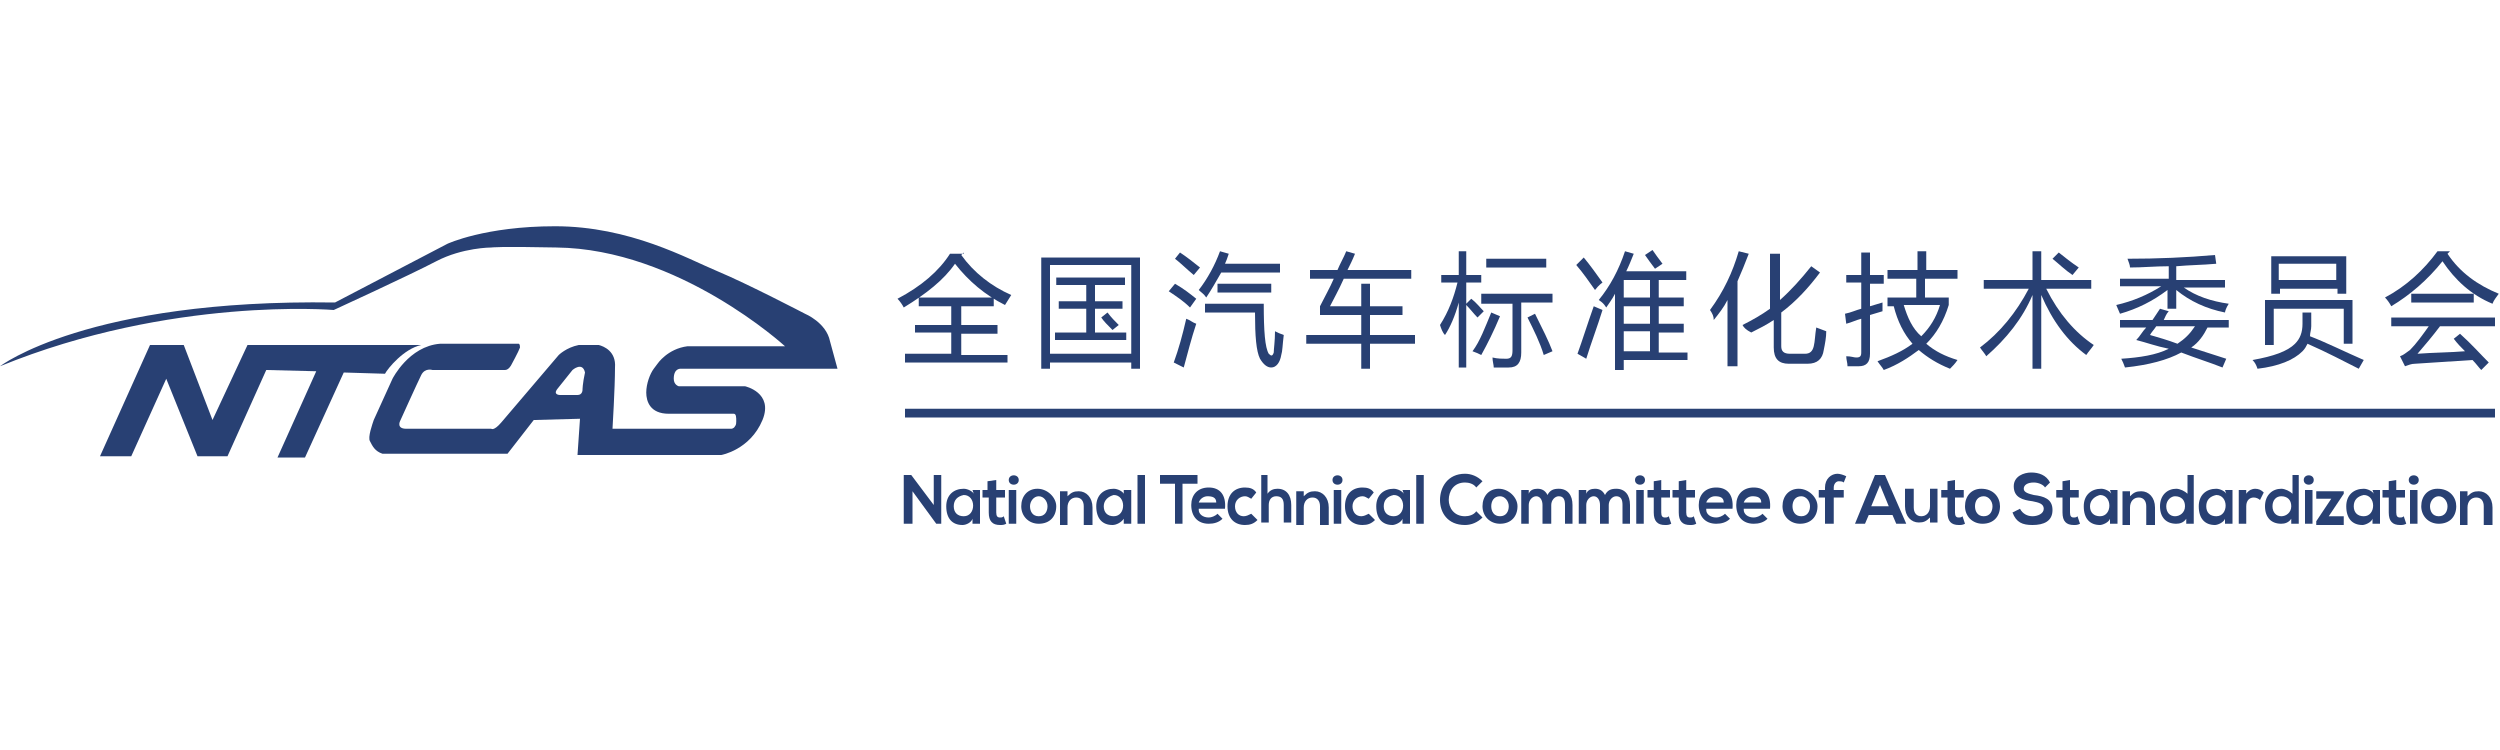 <?xml version="1.0" encoding="utf-8"?>
<!-- Generator: Adobe Illustrator 24.3.0, SVG Export Plug-In . SVG Version: 6.00 Build 0)  -->
<svg version="1.1" id="图层_1" xmlns="http://www.w3.org/2000/svg" xmlns:xlink="http://www.w3.org/1999/xlink" x="0px" y="0px"
	 viewBox="0 0 200 60" style="enable-background:new 0 0 200 60;" xml:space="preserve">
<style type="text/css">
	.st0{fill:#284073;}
</style>
<g>
	<g>
		<path class="st0" d="M59.6,30.9h-5.3c0,0-0.4-0.1-0.4-0.6c0-0.9,0.6-0.8,0.6-0.8H67c0,0,0,0-0.6-2.2c-0.3-1.5-2-2.2-2-2.2
			s-4.6-2.4-7-3.4s-7-3.6-13-3.6c-5.6,0-8.6,1.4-8.6,1.4s0,0-9,4.7C7,23.9,0,29.3,0,29.3c13.7-5.6,26.7-4.5,26.7-4.5
			s6.1-2.8,8.2-3.9c2.1-1.1,4.4-1.1,4.4-1.1s0.6-0.1,5.2,0c9.8,0.1,18.3,7.9,18.3,7.9H55c-1.6,0.2-2.4,1.4-2.4,1.4l-0.3,0.4
			c-0.3,0.4-0.6,1.2-0.6,1.9c0,0.7,0.3,1.7,1.8,1.7c0.6,0,1.2,0,1.8,0c1,0,1.7,0,1.7,0l0,0c1,0,1.6,0,1.7,0c0.2,0,0.2,0.3,0.2,0.6
			c0,0.1,0,0.3-0.1,0.4c0,0,0,0,0,0c-0.1,0.2-0.3,0.2-0.3,0.2h-9.5c0,0,0.2-3.3,0.2-4.9c0.1-1.3-0.9-1.7-1.3-1.8h-1.6
			c-1,0.2-1.6,0.8-1.6,0.8s-4,4.7-4.6,5.4c-0.6,0.7-0.8,0.5-0.8,0.5s-6,0-6.8,0c-0.8,0-0.5-0.6-0.5-0.6s1.4-3.1,1.7-3.7
			s0.9-0.4,0.9-0.4s5.5,0,5.8,0s0.5-0.4,0.5-0.4s0.6-1.1,0.7-1.4c0-0.3-0.1-0.3-0.1-0.3l0,0h-6.3c-2.5,0.2-3.8,2.8-3.8,2.8l0,0
			l-1.5,3.3c-0.1,0.3-0.5,1.4-0.3,1.7c0.2,0.4,0.4,0.8,1,1h10l2.1-2.7l3.7-0.1l-0.2,2.9h11.5c0,0,2.3-0.4,3.3-2.8
			C61.9,31.4,59.6,30.9,59.6,30.9z M46.6,31.2c0,0,0,0.4-0.4,0.4c-0.4,0-1.4,0-1.4,0s-0.6,0-0.2-0.5c0.4-0.5,1.2-1.5,1.2-1.5
			s0.8-0.7,1,0.2C46.6,30.7,46.6,31.2,46.6,31.2z"/>
		<path class="st0" d="M33.7,27.6H19.8l-2.8,6l-2.3-6h-2.7L8,36.5h2.5l2.8-6.2l2.5,6.2h2.4l3.1-6.9l4,0.1l-3.1,6.9h2.2l3.1-6.8
			l3.3,0.1C31,29.5,32.3,27.9,33.7,27.6z"/>
	</g>
	<g>
		<path class="st0" d="M77.1,20.2l-0.2,0.2c1,1.4,2.4,2.5,4,3.2c-0.2,0.3-0.3,0.5-0.5,0.8c-1.6-0.8-2.9-1.9-4-3.3
			c-0.9,1.3-2.3,2.4-4.1,3.5c-0.1-0.2-0.3-0.5-0.5-0.7c1.9-1,3.3-2.2,4.2-3.6H77.1z M72.4,28.3h3.7v-1.7h-2.9V26h2.9v-1.5h-2.6v-0.7
			h6v0.7h-2.6V26h2.9v0.7h-2.9v1.7h3.7V29h-8.2V28.3z"/>
		<path class="st0" d="M83.3,20.6h7.9v8.9h-0.7V29H84v0.5h-0.7V20.6z M90.6,21.2H84v7.1h6.5V21.2z M84.4,26.6h2.5v-1.9h-2.2v-0.6
			h2.2v-1.3h-2.4v-0.6H90v0.6h-2.4v1.3h2.2v0.6h-2.2v1.9h2.5v0.6h-5.7V26.6z M88.1,25.4l0.5-0.4c0.3,0.4,0.6,0.7,0.9,1l-0.5,0.4
			C88.6,26,88.3,25.7,88.1,25.4z"/>
		<path class="st0" d="M94,22.7c0.7,0.4,1.2,0.8,1.7,1.2l-0.5,0.7c-0.5-0.5-1.1-0.9-1.7-1.3L94,22.7z M94.9,25.5
			c0.3,0.1,0.5,0.3,0.8,0.4c-0.4,1.2-0.7,2.4-1,3.5L93.9,29C94.3,27.9,94.6,26.8,94.9,25.5z M94.4,20.2c0.6,0.4,1.1,0.8,1.6,1.2
			l-0.5,0.6c-0.6-0.5-1.1-1-1.5-1.3L94.4,20.2z M95.9,23.2c0.7-0.9,1.3-2,1.7-3.1l0.7,0.2c-0.1,0.3-0.2,0.6-0.3,0.8h4.4v0.7h-4.7
			c-0.4,0.7-0.8,1.4-1.2,2C96.3,23.5,96.1,23.4,95.9,23.2z M96.4,25v-0.7h4.7c0,2.2,0.1,3.5,0.4,4c0.2,0.2,0.3,0.2,0.4-0.1
			c0-0.3,0.1-0.9,0.1-1.7c0.2,0.1,0.4,0.2,0.7,0.3c-0.1,0.8-0.1,1.3-0.2,1.6c-0.1,0.6-0.4,1-0.8,1c-0.3,0-0.6-0.2-0.9-0.7
			c-0.3-0.6-0.4-1.8-0.4-3.7H96.4z M97.4,22.7h4.3v0.7h-4.3V22.7z"/>
		<path class="st0" d="M104.5,26.8h4.4v-1.6h-3.3v-0.7c0.4-0.8,0.8-1.5,1.1-2.2h-1.9v-0.7h2.2c0.2-0.5,0.5-1,0.7-1.5l0.7,0.2
			c-0.2,0.5-0.4,0.9-0.6,1.3h5.1v0.7h-5.4c-0.4,0.9-0.8,1.6-1.1,2.2h2.5v-1.8h0.7v1.8h2.6v0.7h-2.6v1.6h3.6v0.7h-3.6v2h-0.7v-2h-4.4
			V26.8z"/>
		<path class="st0" d="M115.2,26c0.7-1.1,1.1-2.2,1.4-3.4h-1.3V22h1.4v-1.9h0.6V22h1.2v0.6h-1.2v1.7l0.4-0.4c0.4,0.3,0.7,0.7,1,1
			l-0.5,0.5c-0.3-0.3-0.6-0.7-0.9-1v5h-0.6v-5.2c-0.3,1.1-0.7,2-1.1,2.6C115.4,26.6,115.3,26.3,115.2,26z M119.3,25l0.7,0.3
			c-0.5,1.2-1,2.2-1.5,3.1c-0.2-0.1-0.4-0.2-0.7-0.3C118.4,27.3,118.8,26.2,119.3,25z M118.5,23.5h5.7v0.7h-2.5v4
			c0,0.8-0.3,1.2-1,1.2c-0.3,0-0.7,0-1.2,0c0-0.2-0.1-0.5-0.1-0.8c0.4,0.1,0.8,0.1,1.1,0.1c0.4,0,0.5-0.2,0.5-0.7v-3.7h-2.5V23.5z
			 M118.9,20.7h4.8v0.7h-4.8V20.7z M122.2,25.4l0.6-0.3c0.6,1.2,1.1,2.2,1.4,3l-0.7,0.3C123.2,27.4,122.7,26.4,122.2,25.4z"/>
		<path class="st0" d="M126.7,20.6c0.5,0.6,1,1.3,1.5,2c0,0-0.3,0.2-0.6,0.6c-0.5-0.7-0.9-1.3-1.5-2L126.7,20.6z M127.5,24.5
			c0.2,0.1,0.5,0.2,0.7,0.3c-0.4,1.3-0.9,2.6-1.3,3.9l-0.7-0.4C126.6,27.2,127,25.9,127.5,24.5z M127.9,24c0.9-1.1,1.6-2.4,2.1-3.9
			l0.7,0.2c-0.2,0.5-0.4,1-0.6,1.4h4.8v0.7h-2.2v1.4h2v0.7h-2v1.4h2v0.7h-2v1.6h2.3v0.6h-5.1v0.8h-0.7v-6.1
			c-0.2,0.4-0.5,0.8-0.7,1.1C128.3,24.3,128.2,24.2,127.9,24z M129.9,23.8h2.1v-1.4h-2.1V23.8z M129.9,25.9h2.1v-1.4h-2.1V25.9z
			 M129.9,28.1h2.1v-1.6h-2.1V28.1z M131.6,20.4l0.6-0.4c0.2,0.3,0.5,0.7,0.8,1.1l-0.6,0.4C132.1,21.1,131.8,20.7,131.6,20.4z"/>
		<path class="st0" d="M136.8,24.8c1.1-1.5,1.8-3,2.3-4.7l0.8,0.2c-0.3,0.8-0.6,1.5-0.9,2.2v6.8h-0.8V24c-0.3,0.6-0.7,1.1-1.1,1.6
			C137.1,25.3,137,25.1,136.8,24.8z M139.4,26c0.8-0.4,1.5-0.8,2.2-1.3v-4.4h0.8V24c0.9-0.8,1.7-1.7,2.5-2.7l0.7,0.5
			c-0.9,1.2-1.9,2.3-3.1,3.2v2.7c0,0.4,0.2,0.6,0.7,0.6h1.2c0.4,0,0.6-0.2,0.7-0.6c0.1-0.4,0.1-0.9,0.2-1.5c0.3,0.1,0.5,0.2,0.8,0.3
			c0,0.5-0.1,1-0.2,1.5c-0.1,0.7-0.5,1.1-1.3,1.1h-1.5c-0.8,0-1.2-0.4-1.2-1.3v-2.2c-0.6,0.4-1.2,0.7-1.8,1
			C139.7,26.4,139.5,26.2,139.4,26z"/>
		<path class="st0" d="M147.6,25.1c0.5-0.1,0.9-0.3,1.3-0.4v-2.1h-1.2V22h1.2v-1.8h0.7V22h1.1v0.7h-1.1v1.8c0.3-0.1,0.7-0.2,1-0.3
			c0,0.3,0,0.6,0,0.7c-0.3,0.1-0.7,0.2-1,0.3v3.1c0,0.7-0.3,1-0.9,1c-0.2,0-0.5,0-0.9,0c0-0.3-0.1-0.5-0.1-0.8
			c0.4,0,0.6,0.1,0.8,0.1c0.3,0,0.4-0.1,0.4-0.4v-2.7c-0.4,0.1-0.8,0.3-1.2,0.4L147.6,25.1z M151,24.4v-0.6h2.3v-1.5H151v-0.7h2.4
			v-1.5h0.7v1.5h2.5v0.7H154v1.5h1.9v0.6c-0.4,1.3-1,2.3-1.8,3.1c0.7,0.6,1.5,1,2.5,1.3c-0.2,0.3-0.4,0.5-0.6,0.7
			c-1-0.4-1.8-0.9-2.5-1.5c-0.8,0.6-1.7,1.2-2.8,1.6c-0.1-0.2-0.3-0.4-0.5-0.7c1.1-0.4,2-0.8,2.8-1.4c-0.7-0.8-1.2-1.8-1.5-3H151z
			 M155.2,24.4h-2.9c0.3,1,0.7,1.9,1.4,2.5C154.4,26.2,154.9,25.4,155.2,24.4z"/>
		<path class="st0" d="M167.5,27.6c-0.2,0.3-0.4,0.5-0.6,0.8c-1.5-1.1-2.7-2.7-3.6-4.8v5.9h-0.7v-5.9c-0.8,1.9-2.1,3.5-3.7,4.9
			c-0.1-0.2-0.3-0.4-0.5-0.7c1.6-1.2,2.9-2.8,3.9-4.7h-3.6v-0.7h3.9v-2.3h0.7v2.3h4v0.7h-3.6C164.7,25.1,166,26.6,167.5,27.6z
			 M164.2,20.7l0.5-0.5c0.5,0.4,1,0.8,1.6,1.2l-0.5,0.6C165.2,21.6,164.7,21.1,164.2,20.7z"/>
		<path class="st0" d="M169.6,22.3h3.9v-1c-1.1,0-2.1,0.1-3.1,0.1c0-0.2-0.1-0.4-0.2-0.7c2.4,0,4.7-0.1,7-0.3l0.1,0.7
			c-1.1,0.1-2.1,0.1-3.2,0.2v1.1h3.9v0.6h-3.3c1,0.7,2.2,1.1,3.6,1.3c-0.2,0.3-0.3,0.6-0.3,0.7c-1.5-0.3-2.8-0.9-3.9-1.8v1.5h-0.7
			v-1.5c-1.2,0.9-2.4,1.5-3.8,1.9c-0.1-0.2-0.2-0.5-0.3-0.7c1.3-0.3,2.5-0.8,3.6-1.5h-3.3V22.3z M170.9,27.2c0.3-0.3,0.5-0.7,0.8-1
			h-2.1v-0.6h2.6c0.2-0.3,0.4-0.6,0.6-0.9l0.7,0.2c-0.2,0.2-0.3,0.5-0.4,0.7h5.2v0.6h-1.7c-0.3,0.6-0.7,1.2-1.3,1.6
			c0.9,0.3,1.9,0.6,2.8,0.9l-0.3,0.7c-1-0.4-2-0.7-3.3-1.2c-1.1,0.6-2.6,1-4.5,1.2c-0.1-0.3-0.2-0.5-0.3-0.7
			c1.5-0.1,2.8-0.3,3.8-0.8C172.5,27.7,171.7,27.4,170.9,27.2z M175.6,26.1h-3.1c-0.2,0.3-0.4,0.5-0.5,0.7c0.7,0.2,1.4,0.4,2.2,0.7
			C174.8,27.1,175.2,26.7,175.6,26.1z"/>
		<path class="st0" d="M184.2,25h0.7c0,0.3,0,0.7,0,1.1c0,0.3-0.1,0.5-0.1,0.8c1.3,0.5,2.7,1.2,4.3,1.9l-0.4,0.7
			c-1.2-0.6-2.5-1.3-4.1-2c-0.1,0.2-0.2,0.4-0.4,0.6c-0.7,0.7-1.9,1.2-3.6,1.4c-0.1-0.3-0.2-0.5-0.4-0.7c1.7-0.3,2.8-0.7,3.4-1.3
			c0.4-0.4,0.6-0.9,0.6-1.6C184.2,25.6,184.2,25.3,184.2,25z M181.1,24h7.1v3.5h-0.7v-2.8h-5.6v2.9h-0.7V24z M181.6,20.5h6.1v3h-0.7
			v-0.4h-4.6v0.4h-0.7V20.5z M186.9,22.4v-1.3h-4.6v1.3H186.9z"/>
		<path class="st0" d="M195.4,20.9c-1.2,1.5-2.6,2.7-4.1,3.6c-0.1-0.2-0.3-0.5-0.5-0.7c1.7-0.9,3.1-2.2,4.2-3.7h1l-0.2,0.2
			c1,1.5,2.4,2.5,4.1,3.2c-0.2,0.3-0.4,0.5-0.5,0.8C197.7,23.6,196.4,22.4,195.4,20.9z M196.8,26.7c0.9,0.8,1.6,1.6,2.3,2.3
			l-0.6,0.6c-0.2-0.2-0.4-0.5-0.7-0.8c-1.5,0.1-3,0.2-4.6,0.3c-0.3,0-0.5,0.1-0.8,0.2l-0.4-0.8c0.3-0.1,0.5-0.3,0.8-0.5
			c0.5-0.5,1-1.2,1.5-1.9h-3v-0.7h8.3v0.7h-4.4c-0.6,0.8-1.2,1.5-1.8,2.2c1.3-0.1,2.6-0.1,3.8-0.2c-0.3-0.3-0.6-0.6-0.9-1
			L196.8,26.7z M192.9,23.5h5v0.7h-5V23.5z"/>
	</g>
	<rect x="72.4" y="32.7" class="st0" width="127.2" height="0.7"/>
	<g>
		<path class="st0" d="M74.6,38h0.7v3.9h-0.4v0l-1.9-2.6v2.6h-0.7V38h0.6l1.8,2.4V38z"/>
		<path class="st0" d="M77.8,39.2h0.6v2.7h-0.6l0-0.4C77.7,41.8,77.3,42,77,42c-0.8,0-1.3-0.5-1.3-1.5c0-0.9,0.6-1.4,1.4-1.4
			c0.3,0,0.7,0.2,0.8,0.4L77.8,39.2z M76.3,40.5c0,0.5,0.3,0.8,0.8,0.8c1,0,1-1.7,0-1.7C76.6,39.7,76.3,40,76.3,40.5z"/>
		<path class="st0" d="M79.7,38.4v0.8h0.7v0.6h-0.7v1.2c0,0.3,0.1,0.4,0.3,0.4c0.1,0,0.2,0,0.3-0.1l0.2,0.6
			c-0.2,0.1-0.3,0.1-0.5,0.1c-0.6,0-0.9-0.3-0.9-1v-1.2h-0.5v-0.6H79v-0.7L79.7,38.4z"/>
		<path class="st0" d="M81.5,38.4c0,0.5-0.8,0.5-0.8,0C80.7,37.9,81.5,37.9,81.5,38.4z M80.7,39.2v2.7h0.6v-2.7H80.7z"/>
		<path class="st0" d="M84.5,40.5c0,0.8-0.5,1.4-1.4,1.4c-0.8,0-1.4-0.6-1.4-1.4c0-0.8,0.5-1.4,1.3-1.4S84.5,39.8,84.5,40.5z
			 M82.4,40.5c0,0.4,0.2,0.8,0.7,0.8c0.5,0,0.7-0.4,0.7-0.8c0-0.4-0.3-0.8-0.7-0.8C82.7,39.7,82.4,40.1,82.4,40.5z"/>
		<path class="st0" d="M86.7,41.9v-1.4c0-0.4-0.2-0.7-0.6-0.7c-0.4,0-0.7,0.3-0.7,0.8v1.4h-0.6v-2.7h0.6l0,0.4
			c0.3-0.3,0.5-0.4,0.9-0.4c0.6,0,1.1,0.5,1.1,1.3v1.4H86.7z"/>
		<path class="st0" d="M89.9,39.2h0.6v2.7h-0.6l0-0.4C89.7,41.8,89.3,42,89,42c-0.8,0-1.3-0.5-1.3-1.5c0-0.9,0.6-1.4,1.4-1.4
			c0.3,0,0.7,0.2,0.8,0.4L89.9,39.2z M88.3,40.5c0,0.5,0.3,0.8,0.8,0.8c1,0,1-1.7,0-1.7C88.7,39.7,88.3,40,88.3,40.5z"/>
		<path class="st0" d="M91.6,38v3.9h-0.6V38H91.6z"/>
		<path class="st0" d="M94,38.7h-1.2V38c1.1,0,2,0,3,0v0.7h-1.2v3.2H94V38.7z"/>
		<path class="st0" d="M95.9,40.8c0,0.3,0.3,0.6,0.8,0.6c0.2,0,0.5-0.1,0.7-0.3l0.4,0.4c-0.3,0.3-0.7,0.4-1.1,0.4
			c-0.9,0-1.4-0.6-1.4-1.5c0-0.8,0.5-1.4,1.4-1.4c0.9,0,1.4,0.6,1.3,1.7H95.9z M97.3,40.2c0-0.4-0.3-0.5-0.7-0.5
			c-0.3,0-0.6,0.2-0.7,0.5H97.3z"/>
		<path class="st0" d="M100.6,41.6c-0.3,0.3-0.6,0.4-1,0.4c-0.8,0-1.4-0.5-1.4-1.5s0.6-1.5,1.4-1.5c0.4,0,0.7,0.1,0.9,0.4l-0.4,0.5
			c-0.2-0.1-0.3-0.2-0.5-0.2c-0.4,0-0.8,0.3-0.8,0.8c0,0.5,0.3,0.8,0.7,0.8c0.2,0,0.4-0.1,0.6-0.2L100.6,41.6z"/>
		<path class="st0" d="M101.4,38v1.5c0.2-0.3,0.5-0.4,0.8-0.4c0.7,0,1.1,0.5,1.1,1.3v1.4h-0.6v-1.4c0-0.5-0.2-0.7-0.6-0.7
			c-0.4,0-0.6,0.3-0.6,0.7v1.4h-0.6V38H101.4z"/>
		<path class="st0" d="M105.6,41.9v-1.4c0-0.4-0.2-0.7-0.6-0.7c-0.4,0-0.7,0.3-0.7,0.8v1.4h-0.6v-2.7h0.6l0,0.4
			c0.3-0.3,0.5-0.4,0.9-0.4c0.6,0,1.1,0.5,1.1,1.3v1.4H105.6z"/>
		<path class="st0" d="M107.4,38.4c0,0.5-0.8,0.5-0.8,0C106.6,37.9,107.4,37.9,107.4,38.4z M106.7,39.2v2.7h0.6v-2.7H106.7z"/>
		<path class="st0" d="M110,41.6c-0.3,0.3-0.6,0.4-1,0.4c-0.8,0-1.4-0.5-1.4-1.5s0.6-1.5,1.4-1.5c0.4,0,0.7,0.1,0.9,0.4l-0.4,0.5
			c-0.2-0.1-0.3-0.2-0.5-0.2c-0.4,0-0.8,0.3-0.8,0.8c0,0.5,0.3,0.8,0.7,0.8c0.2,0,0.4-0.1,0.6-0.2L110,41.6z"/>
		<path class="st0" d="M112.2,39.2h0.6v2.7h-0.6l0-0.4c-0.1,0.3-0.6,0.5-0.8,0.5c-0.8,0-1.3-0.5-1.3-1.5c0-0.9,0.6-1.4,1.4-1.4
			c0.3,0,0.7,0.2,0.8,0.4L112.2,39.2z M110.7,40.5c0,0.5,0.3,0.8,0.8,0.8c1,0,1-1.7,0-1.7C111,39.7,110.7,40,110.7,40.5z"/>
		<path class="st0" d="M113.9,38v3.9h-0.6V38H113.9z"/>
		<path class="st0" d="M118.6,41.4c-0.4,0.4-0.9,0.6-1.4,0.6c-1.4,0-2-1-2-2c0-1,0.6-2.1,2-2.1c0.5,0,1,0.2,1.4,0.6l-0.5,0.5
			c-0.2-0.3-0.6-0.4-0.9-0.4c-0.9,0-1.3,0.7-1.3,1.4c0,0.6,0.4,1.3,1.3,1.3c0.3,0,0.7-0.1,0.9-0.4L118.6,41.4z"/>
		<path class="st0" d="M121.4,40.5c0,0.8-0.5,1.4-1.4,1.4c-0.8,0-1.4-0.6-1.4-1.4c0-0.8,0.5-1.4,1.3-1.4S121.4,39.8,121.4,40.5z
			 M119.3,40.5c0,0.4,0.2,0.8,0.7,0.8c0.5,0,0.7-0.4,0.7-0.8c0-0.4-0.3-0.8-0.7-0.8C119.5,39.7,119.3,40.1,119.3,40.5z"/>
		<path class="st0" d="M123.4,41.9v-1.5c0-0.4-0.2-0.7-0.5-0.7c-0.3,0-0.6,0.3-0.6,0.7v1.5h-0.6v-2.7h0.6l0,0.3
			c0.1-0.3,0.4-0.4,0.7-0.4c0.3,0,0.6,0.1,0.8,0.5c0.2-0.4,0.5-0.5,0.9-0.5c0.7,0,1.1,0.5,1.1,1.3v1.5h-0.6v-1.5
			c0-0.4-0.1-0.7-0.5-0.7c-0.3,0-0.6,0.3-0.6,0.7v1.5H123.4z"/>
		<path class="st0" d="M128,41.9v-1.5c0-0.4-0.2-0.7-0.5-0.7c-0.3,0-0.6,0.3-0.6,0.7v1.5h-0.6v-2.7h0.6l0,0.3
			c0.1-0.3,0.4-0.4,0.7-0.4c0.3,0,0.6,0.1,0.8,0.5c0.2-0.4,0.5-0.5,0.9-0.5c0.7,0,1.1,0.5,1.1,1.3v1.5h-0.6v-1.5
			c0-0.4-0.1-0.7-0.5-0.7c-0.3,0-0.6,0.3-0.6,0.7v1.5H128z"/>
		<path class="st0" d="M131.6,38.4c0,0.5-0.8,0.5-0.8,0C130.8,37.9,131.6,37.9,131.6,38.4z M130.9,39.2v2.7h0.6v-2.7H130.9z"/>
		<path class="st0" d="M132.9,38.4v0.8h0.7v0.6h-0.7v1.2c0,0.3,0.1,0.4,0.3,0.4c0.1,0,0.2,0,0.3-0.1l0.2,0.6
			c-0.2,0.1-0.3,0.1-0.5,0.1c-0.6,0-0.9-0.3-0.9-1v-1.2h-0.5v-0.6h0.5v-0.7L132.9,38.4z"/>
		<path class="st0" d="M134.9,38.4v0.8h0.7v0.6h-0.7v1.2c0,0.3,0.1,0.4,0.3,0.4c0.1,0,0.2,0,0.3-0.1l0.2,0.6
			c-0.2,0.1-0.3,0.1-0.5,0.1c-0.6,0-0.9-0.3-0.9-1v-1.2h-0.5v-0.6h0.5v-0.7L134.9,38.4z"/>
		<path class="st0" d="M136.5,40.8c0,0.3,0.3,0.6,0.8,0.6c0.2,0,0.5-0.1,0.7-0.3l0.4,0.4c-0.3,0.3-0.7,0.4-1.1,0.4
			c-0.9,0-1.4-0.6-1.4-1.5c0-0.8,0.5-1.4,1.4-1.4c0.9,0,1.4,0.6,1.3,1.7H136.5z M137.9,40.2c0-0.4-0.3-0.5-0.7-0.5
			c-0.3,0-0.6,0.2-0.7,0.5H137.9z"/>
		<path class="st0" d="M139.5,40.8c0,0.3,0.3,0.6,0.8,0.6c0.2,0,0.5-0.1,0.7-0.3l0.4,0.4c-0.3,0.3-0.7,0.4-1.1,0.4
			c-0.9,0-1.4-0.6-1.4-1.5c0-0.8,0.5-1.4,1.4-1.4c0.9,0,1.4,0.6,1.3,1.7H139.5z M140.9,40.2c0-0.4-0.3-0.5-0.7-0.5
			c-0.3,0-0.6,0.2-0.7,0.5H140.9z"/>
		<path class="st0" d="M145.4,40.5c0,0.8-0.5,1.4-1.4,1.4c-0.8,0-1.4-0.6-1.4-1.4c0-0.8,0.5-1.4,1.3-1.4S145.4,39.8,145.4,40.5z
			 M143.4,40.5c0,0.4,0.2,0.8,0.7,0.8c0.5,0,0.7-0.4,0.7-0.8c0-0.4-0.3-0.8-0.7-0.8C143.6,39.7,143.4,40.1,143.4,40.5z"/>
		<path class="st0" d="M146,41.9v-2.1h-0.5v-0.6h0.5V39c0-0.7,0.5-1.1,1-1.1c0.2,0,0.5,0.1,0.7,0.2l-0.2,0.5
			c-0.1-0.1-0.3-0.1-0.4-0.1c-0.2,0-0.4,0.2-0.4,0.5v0.2h0.8v0.6h-0.8v2.1H146z"/>
		<path class="st0" d="M151.4,41.2h-1.9l-0.3,0.7h-0.8L150,38h0.8l1.7,3.9h-0.8L151.4,41.2z M150.4,38.8l-0.7,1.7h1.4L150.4,38.8z"
			/>
		<path class="st0" d="M153.1,39.2v1.4c0,0.4,0.2,0.7,0.6,0.7c0.4,0,0.7-0.3,0.7-0.8v-1.4h0.6v2.7h-0.6l0-0.4
			c-0.3,0.3-0.5,0.4-0.9,0.4c-0.6,0-1.1-0.5-1.1-1.3v-1.4H153.1z"/>
		<path class="st0" d="M156.4,38.4v0.8h0.7v0.6h-0.7v1.2c0,0.3,0.1,0.4,0.3,0.4c0.1,0,0.2,0,0.3-0.1l0.2,0.6
			c-0.2,0.1-0.3,0.1-0.5,0.1c-0.6,0-0.9-0.3-0.9-1v-1.2h-0.5v-0.6h0.5v-0.7L156.4,38.4z"/>
		<path class="st0" d="M160,40.5c0,0.8-0.5,1.4-1.4,1.4c-0.8,0-1.4-0.6-1.4-1.4c0-0.8,0.5-1.4,1.3-1.4C159.5,39.1,160,39.8,160,40.5
			z M158,40.5c0,0.4,0.2,0.8,0.7,0.8c0.5,0,0.7-0.4,0.7-0.8c0-0.4-0.3-0.8-0.7-0.8C158.2,39.7,158,40.1,158,40.5z"/>
		<path class="st0" d="M163.6,39c-0.1-0.2-0.5-0.4-0.9-0.4c-0.5,0-0.8,0.2-0.8,0.5c0,0.3,0.4,0.4,0.8,0.5c0.8,0.1,1.5,0.3,1.5,1.2
			c0,0.9-0.7,1.2-1.6,1.2c-0.8,0-1.3-0.2-1.6-1l0.6-0.3c0.2,0.4,0.6,0.6,1,0.6c0.4,0,0.9-0.2,0.9-0.6c0-0.4-0.4-0.5-0.9-0.6
			c-0.8-0.1-1.5-0.3-1.5-1.2c0-0.8,0.8-1.1,1.4-1.1c0.6,0,1.2,0.2,1.5,0.8L163.6,39z"/>
		<path class="st0" d="M165.6,38.4v0.8h0.7v0.6h-0.7v1.2c0,0.3,0.1,0.4,0.3,0.4c0.1,0,0.2,0,0.3-0.1l0.2,0.6
			c-0.2,0.1-0.3,0.1-0.5,0.1c-0.6,0-0.9-0.3-0.9-1v-1.2h-0.5v-0.6h0.5v-0.7L165.6,38.4z"/>
		<path class="st0" d="M168.8,39.2h0.6v2.7h-0.6l0-0.4c-0.1,0.3-0.6,0.5-0.8,0.5c-0.8,0-1.3-0.5-1.3-1.5c0-0.9,0.6-1.4,1.4-1.4
			c0.3,0,0.7,0.2,0.8,0.4L168.8,39.2z M167.2,40.5c0,0.5,0.3,0.8,0.8,0.8c1,0,1-1.7,0-1.7C167.6,39.7,167.2,40,167.2,40.5z"/>
		<path class="st0" d="M171.7,41.9v-1.4c0-0.4-0.2-0.7-0.6-0.7c-0.4,0-0.7,0.3-0.7,0.8v1.4h-0.6v-2.7h0.6l0,0.4
			c0.3-0.3,0.5-0.4,0.9-0.4c0.6,0,1.1,0.5,1.1,1.3v1.4H171.7z"/>
		<path class="st0" d="M175.5,38v3.9h-0.6l0-0.4c-0.2,0.3-0.5,0.4-0.8,0.4c-0.8,0-1.3-0.5-1.3-1.4c0-0.9,0.6-1.4,1.3-1.4
			c0.3,0,0.7,0.2,0.9,0.4V38H175.5z M173.3,40.5c0,0.5,0.3,0.8,0.7,0.8c0.4,0,0.8-0.3,0.8-0.8c0-0.5-0.3-0.8-0.8-0.8
			C173.7,39.7,173.3,40,173.3,40.5z"/>
		<path class="st0" d="M178,39.2h0.6v2.7H178l0-0.4c-0.1,0.3-0.6,0.5-0.8,0.5c-0.8,0-1.3-0.5-1.3-1.5c0-0.9,0.6-1.4,1.4-1.4
			c0.3,0,0.7,0.2,0.8,0.4L178,39.2z M176.5,40.5c0,0.5,0.3,0.8,0.8,0.8c1,0,1-1.7,0-1.7C176.8,39.7,176.5,40,176.5,40.5z"/>
		<path class="st0" d="M179.7,39.2l0,0.3c0.2-0.3,0.5-0.4,0.7-0.4c0.3,0,0.5,0.1,0.7,0.3l-0.3,0.6c-0.1-0.1-0.3-0.2-0.5-0.2
			c-0.3,0-0.6,0.2-0.6,0.7v1.4h-0.6v-2.7H179.7z"/>
		<path class="st0" d="M183.9,38v3.9h-0.6l0-0.4c-0.2,0.3-0.5,0.4-0.8,0.4c-0.8,0-1.3-0.5-1.3-1.4c0-0.9,0.6-1.4,1.3-1.4
			c0.3,0,0.7,0.2,0.9,0.4V38H183.9z M181.8,40.5c0,0.5,0.3,0.8,0.7,0.8c0.4,0,0.8-0.3,0.8-0.8c0-0.5-0.3-0.8-0.8-0.8
			C182.1,39.7,181.8,40,181.8,40.5z"/>
		<path class="st0" d="M185.1,38.4c0,0.5-0.8,0.5-0.8,0C184.3,37.9,185.1,37.9,185.1,38.4z M184.4,39.2v2.7h0.6v-2.7H184.4z"/>
		<path class="st0" d="M187.5,39.2v0.3l-1.2,1.8h1.2v0.7h-2.2v-0.3l1.2-1.8h-1.2v-0.6H187.5z"/>
		<path class="st0" d="M189.8,39.2h0.6v2.7h-0.6l0-0.4c-0.1,0.3-0.6,0.5-0.8,0.5c-0.8,0-1.3-0.5-1.3-1.5c0-0.9,0.6-1.4,1.4-1.4
			c0.3,0,0.7,0.2,0.8,0.4L189.8,39.2z M188.3,40.5c0,0.5,0.3,0.8,0.8,0.8c1,0,1-1.7,0-1.7C188.6,39.7,188.3,40,188.3,40.5z"/>
		<path class="st0" d="M191.7,38.4v0.8h0.7v0.6h-0.7v1.2c0,0.3,0.1,0.4,0.3,0.4c0.1,0,0.2,0,0.3-0.1l0.2,0.6
			c-0.2,0.1-0.3,0.1-0.5,0.1c-0.6,0-0.9-0.3-0.9-1v-1.2h-0.5v-0.6h0.5v-0.7L191.7,38.4z"/>
		<path class="st0" d="M193.5,38.4c0,0.5-0.8,0.5-0.8,0C192.7,37.9,193.5,37.9,193.5,38.4z M192.8,39.2v2.7h0.6v-2.7H192.8z"/>
		<path class="st0" d="M196.5,40.5c0,0.8-0.5,1.4-1.4,1.4c-0.8,0-1.4-0.6-1.4-1.4c0-0.8,0.5-1.4,1.3-1.4
			C196,39.1,196.5,39.8,196.5,40.5z M194.4,40.5c0,0.4,0.2,0.8,0.7,0.8c0.5,0,0.7-0.4,0.7-0.8c0-0.4-0.3-0.8-0.7-0.8
			C194.7,39.7,194.4,40.1,194.4,40.5z"/>
		<path class="st0" d="M198.7,41.9v-1.4c0-0.4-0.2-0.7-0.6-0.7c-0.4,0-0.7,0.3-0.7,0.8v1.4h-0.6v-2.7h0.6l0,0.4
			c0.3-0.3,0.5-0.4,0.9-0.4c0.6,0,1.1,0.5,1.1,1.3v1.4H198.7z"/>
	</g>
</g>
</svg>
